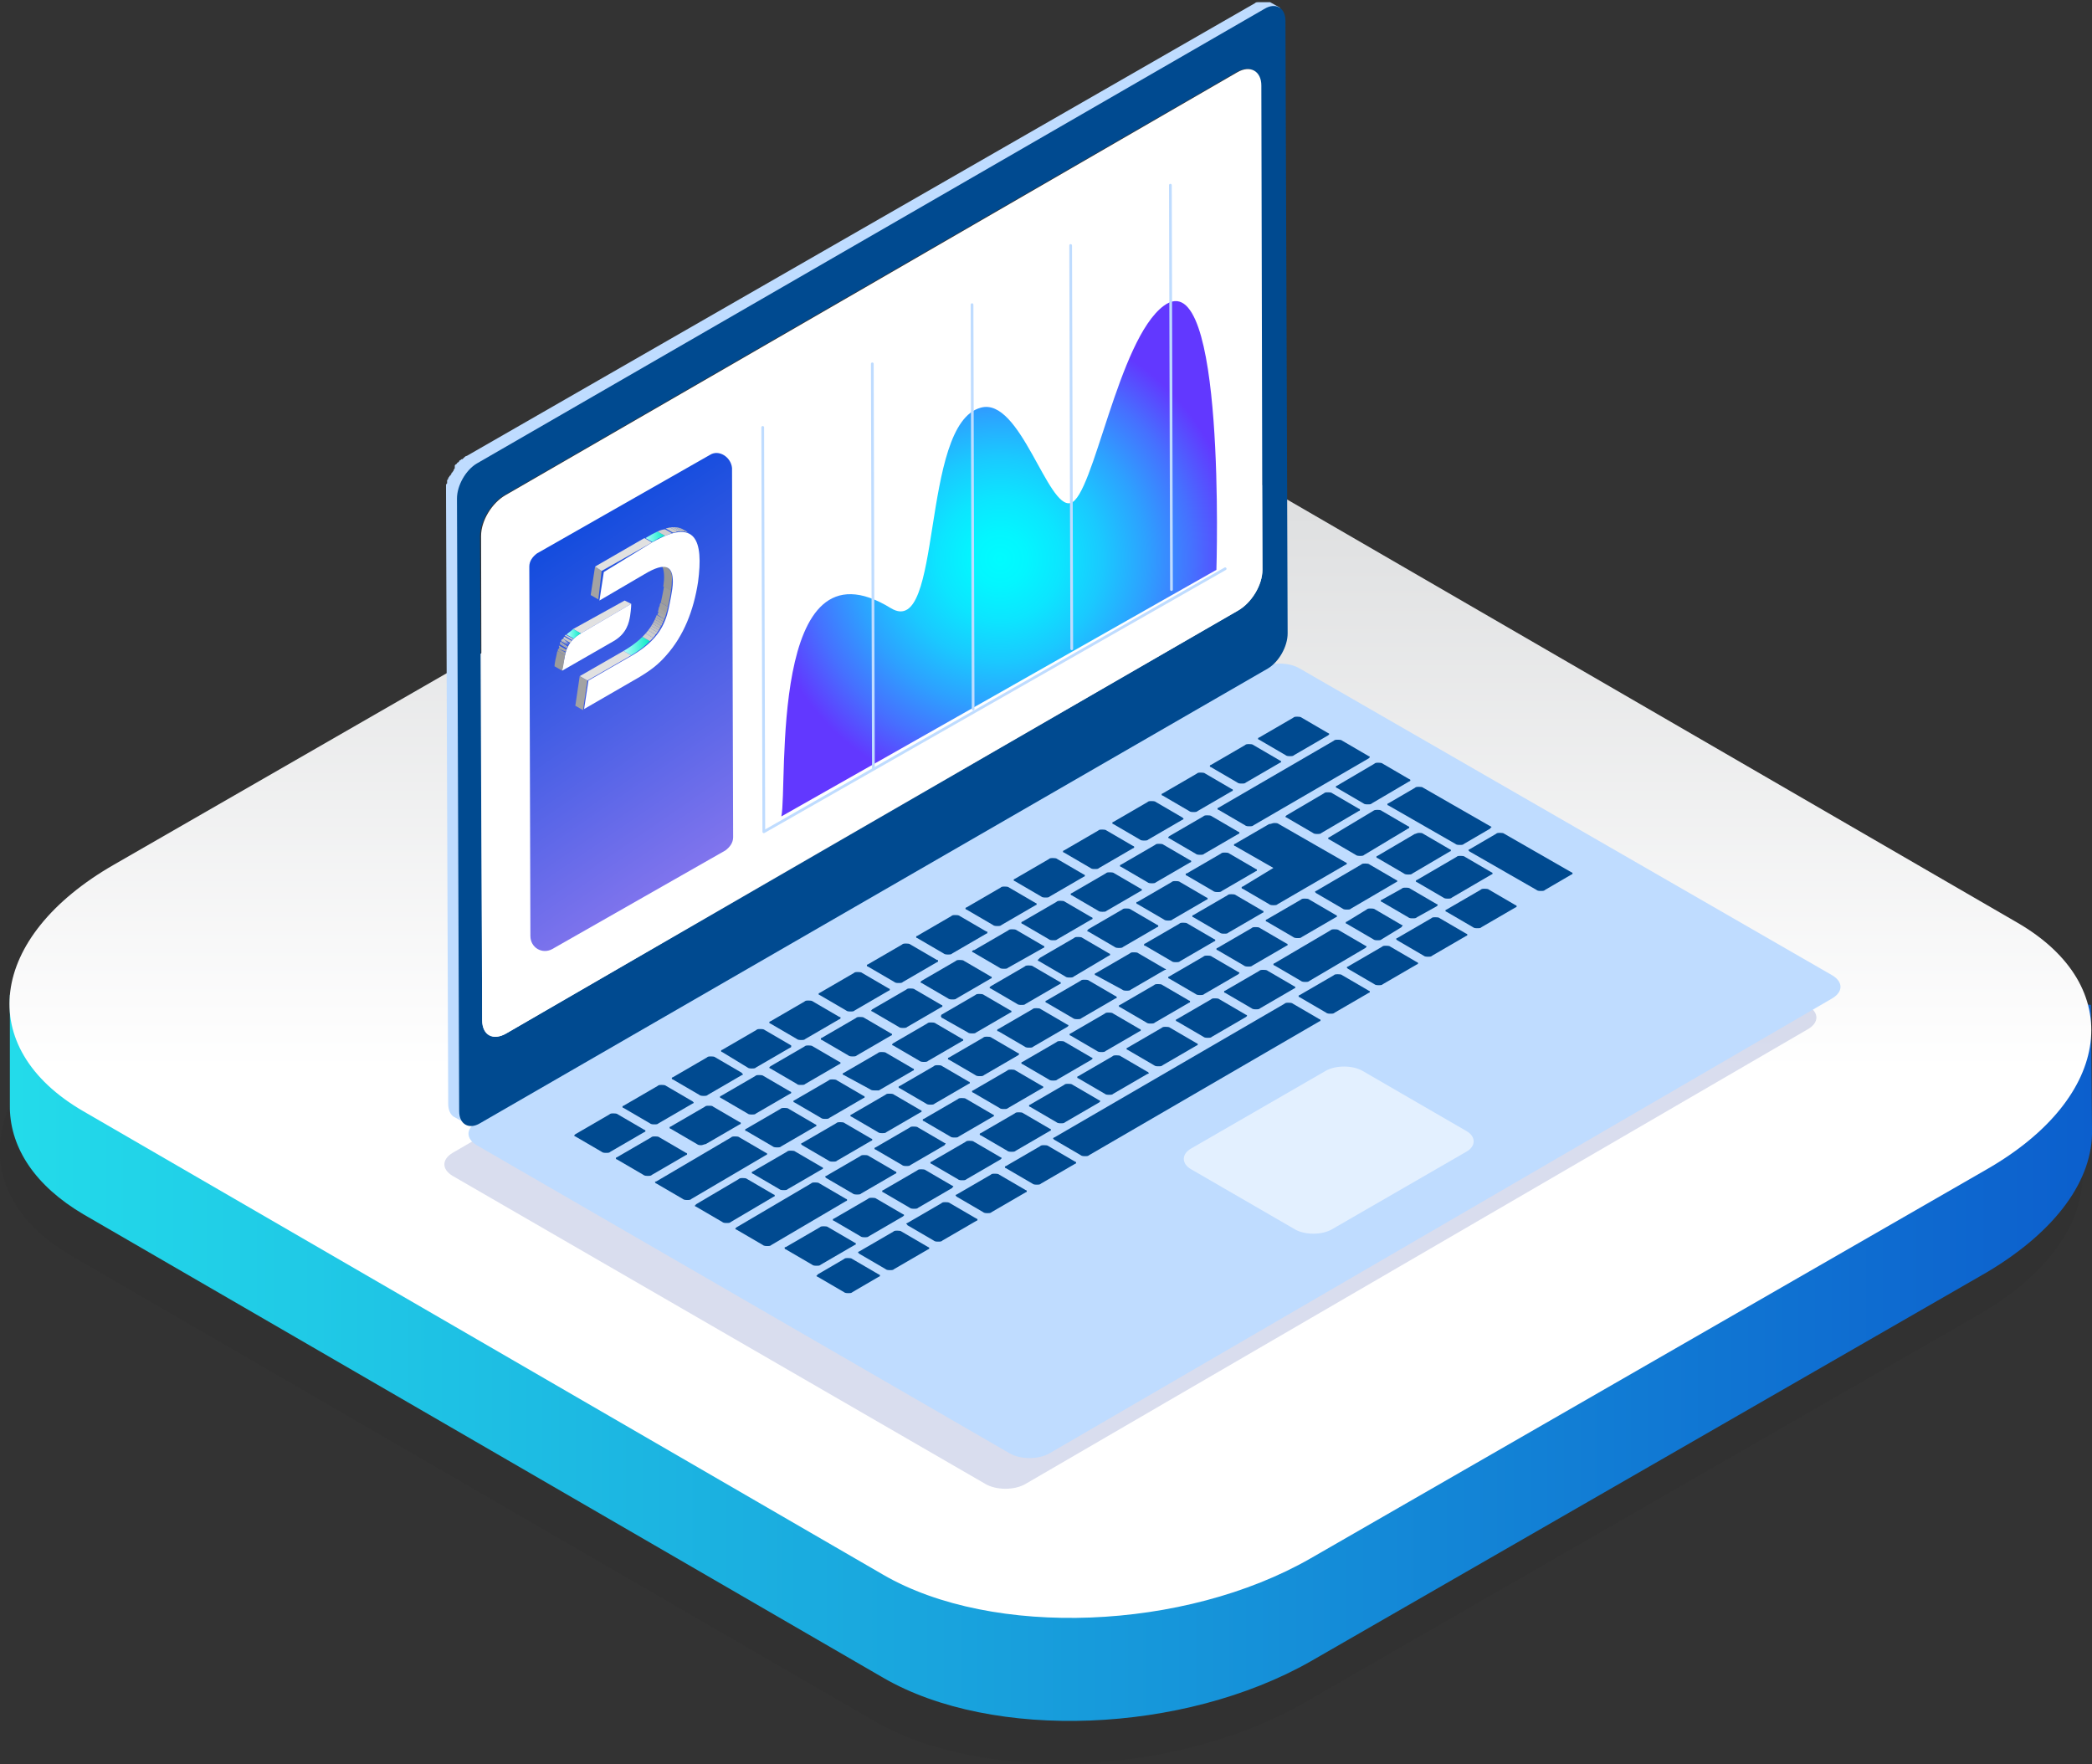 <?xml version="1.0" encoding="utf-8"?>
<!-- Generator: Adobe Illustrator 23.0.0, SVG Export Plug-In . SVG Version: 6.00 Build 0)  -->
<svg version="1.1" id="Layer_1" xmlns="http://www.w3.org/2000/svg" xmlns:xlink="http://www.w3.org/1999/xlink" x="0px" y="0px"
	 viewBox="0 0 190.9 161" style="enable-background:new 0 0 190.9 161;" xml:space="preserve">
<rect x="0" y="0" width="190.9" height="161" fill="#333333" stroke="none"/>
<style type="text/css">
	.st0{opacity:0.1;fill:#272724;}
	.st1{fill:url(#XMLID_2_);}
	.st2{fill:url(#XMLID_3_);}
	.st3{opacity:0.17;fill:#23359C;}
	.st4{fill:#BFDCFF;}
	.st5{fill:#004A90;}
	.st6{fill:#FFFFFF;}
	.st7{opacity:0.57;}
	.st8{fill:url(#SVGID_1_);}
	.st9{fill:none;stroke:#BFDCFF;stroke-width:0.25;stroke-linecap:round;stroke-linejoin:round;stroke-miterlimit:10;}
	.st10{fill:url(#SVGID_2_);}
	.st11{enable-background:new    ;}
	.st12{clip-path:url(#SVGID_4_);enable-background:new    ;}
	.st13{fill:url(#SVGID_5_);}
	.st14{fill:#D0D0D0;}
	.st15{fill:#CCCCCC;}
	.st16{fill:#C8C8C8;}
	.st17{fill:#C4C4C4;}
	.st18{fill:#BFBFBF;}
	.st19{fill:#BABABA;}
	.st20{fill:#B6B6B6;}
	.st21{fill:#B1B1B1;}
	.st22{fill:#ADADAD;}
	.st23{fill:#A8A8A8;}
	.st24{fill:#A4A4A4;}
	.st25{fill:#9F9F9F;}
	.st26{fill:#9B9B9B;}
	.st27{fill:#969696;}
	.st28{fill:#E1E1E1;}
	.st29{fill:#A3A3A3;}
	.st30{clip-path:url(#SVGID_7_);enable-background:new    ;}
	.st31{fill:url(#SVGID_8_);}
	.st32{clip-path:url(#SVGID_10_);enable-background:new    ;}
	.st33{fill:url(#SVGID_11_);}
</style>
<g>
	<g id="_x31_8_8_">
		<g id="_x36__8_">
			<g id="XMLID_25_">
				<path id="XMLID_28_" class="st0" d="M79.7,157l-73-42.3C-3.3,109-2,98.9,9.6,92.2l61.7-35.5c11.6-6.6,29-7.3,39-1.5l73,42.3
					c10,5.8,8.7,15.9-2.8,22.5l-61.7,35.5C107.1,162.1,89.7,162.8,79.7,157z"/>
				<linearGradient id="XMLID_2_" gradientUnits="userSpaceOnUse" x1="0.93" y1="102.152" x2="190.88" y2="102.152">
					<stop  offset="1.923080e-03" style="stop-color:#23DBEA"/>
					<stop  offset="1" style="stop-color:#0C5FCD"/>
				</linearGradient>
				<path id="XMLID_27_" class="st1" d="M190.9,103.1l-0.1-11.4L178.1,90l-66.9-38.8c-10-5.8-27.4-5.1-39,1.5L10.5,88.3
					c-0.5,0.3-1,0.6-1.5,0.9l-8.1,1.6v10.4l0,0c0.1,3.6,2.3,7,6.7,9.6l73,42.3c10,5.8,27.4,5.1,39-1.5l61.7-35.5
					C187.7,112.3,191,107.6,190.9,103.1L190.9,103.1z"/>
				<linearGradient id="XMLID_3_" gradientUnits="userSpaceOnUse" x1="95.907" y1="46.759" x2="95.907" y2="97.609">
					<stop  offset="0" style="stop-color:#DFE0E1"/>
					<stop  offset="1" style="stop-color:#FFFFFF"/>
				</linearGradient>
				<path id="XMLID_26_" class="st2" d="M80.6,143.7l-73-42.3c-10-5.8-8.7-15.9,2.8-22.5l61.7-35.5c11.6-6.6,29-7.3,39-1.5l73,42.3
					c10,5.8,8.7,15.9-2.8,22.5l-61.7,35.5C108.1,148.8,90.6,149.5,80.6,143.7z"/>
			</g>
		</g>
	</g>
	<g>
		<path class="st3" d="M89.9,135.4c1,0.6,2.7,0.6,3.7,0L165,93.9c1-0.6,1-1.5,0-2.1l-48.6-28.1c-1-0.6-2.7-0.6-3.7,0l-71.4,41.5
			c-1,0.6-1,1.5,0,2.1"/>
		<g>
			<g>
				<g>
					<path class="st4" d="M167.2,89c1,0.6,1,1.5,0,2.1l-71.4,41.5c-1,0.6-2.7,0.6-3.7,0l-48.6-28.1c-1-0.6-1-1.5,0-2.1L114.9,61
						c1-0.6,2.7-0.6,3.7,0L167.2,89z"/>
				</g>
			</g>
			<g>
				<path class="st4" d="M114.5,0.3c0.1-0.1,0.2-0.1,0.3-0.1c0,0,0.1,0,0.1,0c0,0,0,0,0.1,0c0,0,0,0,0.1,0c0.1,0,0.1,0,0.2,0
					c0,0,0,0,0.1,0c0,0,0,0,0,0c0,0,0,0,0,0c0,0,0.1,0,0.1,0c0,0,0.1,0,0.1,0c0,0,0,0,0,0c0,0,0,0,0,0c0,0,0,0,0.1,0
					c0,0,0.1,0,0.1,0c0,0,0.1,0,0.1,0c0,0,0,0,0,0l0.9,0.5L116.3,2L45.6,43.5c-0.1,0.1-0.2,0.2-0.3,0.2c0,0-0.1,0.1-0.1,0.1
					C45,43.9,45,44,44.9,44.1c0,0,0,0-0.1,0.1c-0.1,0.1-0.2,0.2-0.3,0.3c0,0,0,0,0,0c-0.1,0.1-0.2,0.3-0.3,0.4c0,0,0,0,0,0
					c-0.1,0.1-0.2,0.3-0.2,0.4c0,0,0,0,0,0c-0.1,0.1-0.1,0.3-0.2,0.4c0,0,0,0,0,0c0,0.1-0.1,0.3-0.1,0.4c0,0,0,0,0,0.1
					c0,0.1,0,0.3,0,0.4l-1.4,55.8l-0.9-0.5c-0.3-0.2-0.5-0.6-0.5-1.2L40.7,45c0-0.1,0-0.2,0-0.4c0,0,0,0,0-0.1c0,0,0,0,0-0.1
					c0,0,0-0.1,0-0.1c0-0.1,0-0.1,0.1-0.2c0,0,0,0,0-0.1c0,0,0,0,0,0c0,0,0-0.1,0-0.1c0-0.1,0-0.1,0.1-0.2c0-0.1,0-0.1,0.1-0.2
					c0,0,0,0,0,0s0,0,0,0c0,0,0-0.1,0.1-0.1c0-0.1,0.1-0.1,0.1-0.2c0,0,0-0.1,0.1-0.1c0,0,0,0,0,0c0,0,0,0,0,0
					c0-0.1,0.1-0.1,0.1-0.2c0-0.1,0.1-0.1,0.1-0.2c0,0,0,0,0-0.1c0,0,0,0,0,0c0,0,0,0,0-0.1c0-0.1,0.1-0.1,0.2-0.2
					c0,0,0-0.1,0.1-0.1c0,0,0,0,0.1-0.1c0,0,0-0.1,0.1-0.1c0.1-0.1,0.1-0.1,0.2-0.1c0,0,0.1-0.1,0.1-0.1c0.1-0.1,0.2-0.2,0.3-0.2
					L114.5,0.3z"/>
				<g>
					<path class="st5" d="M115.4,0.8c1-0.6,1.9-0.1,1.9,1.1l0.2,55.9c0,1.2-0.8,2.6-1.8,3.2l-71.9,41.5c-1,0.6-1.9,0.1-1.9-1.1
						l-0.2-55.9c0-1.2,0.8-2.6,1.8-3.2L115.4,0.8z M115.2,52L115,7.8c0-1.4-1-1.9-2.2-1.2L46,45.2c-1.2,0.7-2.2,2.4-2.2,3.7L44,93.1
						c0,1.4,1,1.9,2.2,1.2L113,55.7C114.2,55,115.2,53.4,115.2,52"/>
				</g>
				<g>
					<path class="st6" d="M115.2,52c0,1.4-1,3-2.2,3.7L72.4,79.1L46.2,94.3C45,95,44,94.4,44,93.1l-0.1-44.2c0-1.4,1-3,2.2-3.7
						l32.9-19l33.9-19.6c1.2-0.7,2.2-0.1,2.2,1.2L115.2,52z"/>
				</g>
			</g>
			<g>
				<path class="st5" d="M121.2,67.1l-3.1,1.8c-0.1,0.1-0.2,0.1-0.4,0.1c-0.1,0-0.3,0-0.4-0.1l-2.4-1.4c-0.1,0-0.1-0.1-0.1-0.1
					c0,0,0-0.1,0.1-0.1l3.1-1.8c0.1-0.1,0.2-0.1,0.4-0.1c0.1,0,0.3,0,0.4,0.1l2.4,1.4c0.1,0,0.1,0.1,0.1,0.1
					C121.3,67,121.3,67,121.2,67.1z"/>
				<path class="st5" d="M116.9,69.5c0,0,0,0.1-0.1,0.1l-3.1,1.8c-0.1,0.1-0.2,0.1-0.4,0.1c-0.1,0-0.3,0-0.4-0.1l-2.4-1.4
					c-0.1,0-0.1-0.1-0.1-0.1c0,0,0-0.1,0.1-0.1l3.1-1.8c0.1-0.1,0.2-0.1,0.4-0.1c0.1,0,0.3,0,0.4,0.1l2.4,1.4
					C116.9,69.4,116.9,69.5,116.9,69.5z"/>
				<path class="st5" d="M112.5,72.1c0,0,0,0.1-0.1,0.1l-3.1,1.8c-0.1,0.1-0.2,0.1-0.4,0.1c-0.1,0-0.3,0-0.4-0.1l-2.4-1.4
					c-0.1,0-0.1-0.1-0.1-0.1c0,0,0-0.1,0.1-0.1l3.1-1.8c0.1-0.1,0.2-0.1,0.4-0.1c0.1,0,0.3,0,0.4,0.1l2.4,1.4
					C112.4,72,112.5,72,112.5,72.1z"/>
				<path class="st5" d="M108,74.7c0,0,0,0.1-0.1,0.1l-3.1,1.8c-0.1,0.1-0.2,0.1-0.4,0.1c-0.1,0-0.3,0-0.4-0.1l-2.4-1.4
					c-0.1,0-0.1-0.1-0.1-0.1c0,0,0-0.1,0.1-0.1l3.1-1.8c0.1-0.1,0.2-0.1,0.4-0.1c0.1,0,0.3,0,0.4,0.1l2.4,1.4
					C107.9,74.6,108,74.7,108,74.7z"/>
				<path class="st5" d="M103.5,77.3c0,0,0,0.1-0.1,0.1l-3.1,1.8c-0.1,0.1-0.2,0.1-0.4,0.1c-0.1,0-0.3,0-0.4-0.1l-2.4-1.4
					c-0.1,0-0.1-0.1-0.1-0.1s0-0.1,0.1-0.1l3.1-1.8c0.1-0.1,0.2-0.1,0.4-0.1c0.1,0,0.3,0,0.4,0.1l2.4,1.4
					C103.5,77.2,103.5,77.3,103.5,77.3z"/>
				<path class="st5" d="M99,79.9c0,0,0,0.1-0.1,0.1l-3.1,1.8c-0.1,0.1-0.2,0.1-0.4,0.1c-0.1,0-0.3,0-0.4-0.1l-2.4-1.4
					c-0.1,0-0.1-0.1-0.1-0.1c0,0,0-0.1,0.1-0.1l3.1-1.8c0.1-0.1,0.2-0.1,0.4-0.1c0.1,0,0.3,0,0.4,0.1l2.4,1.4
					C99,79.8,99,79.9,99,79.9z"/>
				<path class="st5" d="M94.6,82.5c0,0,0,0.1-0.1,0.1l-3.1,1.8c-0.1,0.1-0.2,0.1-0.4,0.1c-0.1,0-0.3,0-0.4-0.1L88.2,83
					c-0.1,0-0.1-0.1-0.1-0.1c0,0,0-0.1,0.1-0.1l3.1-1.8c0.1-0.1,0.2-0.1,0.4-0.1c0.1,0,0.3,0,0.4,0.1l2.4,1.4
					C94.5,82.4,94.6,82.4,94.6,82.5z"/>
				<path class="st5" d="M90.1,85.1c0,0,0,0.1-0.1,0.1L86.9,87c-0.1,0.1-0.2,0.1-0.4,0.1c-0.1,0-0.3,0-0.4-0.1l-2.4-1.4
					c-0.1,0-0.1-0.1-0.1-0.1s0-0.1,0.1-0.1l3.1-1.8c0.1-0.1,0.2-0.1,0.4-0.1c0.1,0,0.3,0,0.4,0.1L90,85C90.1,85,90.1,85,90.1,85.1z"
					/>
				<path class="st5" d="M85.6,87.7c0,0,0,0.1-0.1,0.1l-3.1,1.8c-0.1,0.1-0.2,0.1-0.4,0.1c-0.1,0-0.3,0-0.4-0.1l-2.4-1.4
					c-0.1,0-0.1-0.1-0.1-0.1c0,0,0-0.1,0.1-0.1l3.1-1.8c0.1-0.1,0.2-0.1,0.4-0.1c0.1,0,0.3,0,0.4,0.1l2.4,1.4
					C85.6,87.6,85.6,87.6,85.6,87.7z"/>
				<path class="st5" d="M81.2,90.3c0,0,0,0.1-0.1,0.1l-3.1,1.8c-0.1,0.1-0.2,0.1-0.4,0.1c-0.1,0-0.3,0-0.4-0.1l-2.4-1.4
					c-0.1,0-0.1-0.1-0.1-0.1c0,0,0-0.1,0.1-0.1l3.1-1.8c0.1-0.1,0.2-0.1,0.4-0.1c0.1,0,0.3,0,0.4,0.1l2.4,1.4
					C81.1,90.2,81.2,90.2,81.2,90.3z"/>
				<path class="st5" d="M124.9,69.2l-10.5,6.1c-0.1,0.1-0.2,0.1-0.4,0.1c-0.1,0-0.3,0-0.4-0.1l-2.4-1.4c-0.1,0-0.1-0.1-0.1-0.1
					c0,0,0-0.1,0.1-0.1l10.5-6.1c0.1-0.1,0.2-0.1,0.4-0.1c0.1,0,0.3,0,0.4,0.1l2.4,1.4c0.1,0,0.1,0.1,0.1,0.1
					C125,69.1,125,69.1,124.9,69.2z"/>
				<path class="st5" d="M106.7,76.3l3.1-1.8c0.1-0.1,0.2-0.1,0.4-0.1c0.1,0,0.3,0,0.4,0.1l2.4,1.4c0.1,0,0.1,0.1,0.1,0.1
					c0,0,0,0.1-0.1,0.1l-3.1,1.8c-0.1,0.1-0.2,0.1-0.4,0.1c-0.1,0-0.3,0-0.4-0.1l-2.4-1.4c-0.1,0-0.1-0.1-0.1-0.1
					C106.6,76.4,106.7,76.3,106.7,76.3z"/>
				<path class="st5" d="M102.3,78.9l3.1-1.8c0.1-0.1,0.2-0.1,0.4-0.1c0.1,0,0.3,0,0.4,0.1l2.4,1.4c0.1,0,0.1,0.1,0.1,0.1
					c0,0,0,0.1-0.1,0.1l-3.1,1.8c-0.1,0.1-0.2,0.1-0.4,0.1h0c-0.1,0-0.3,0-0.4-0.1l-2.4-1.4c-0.1,0-0.1-0.1-0.1-0.1
					C102.2,79,102.2,78.9,102.3,78.9z"/>
				<path class="st5" d="M97.8,81.5l3.1-1.8c0.1-0.1,0.2-0.1,0.4-0.1c0.1,0,0.3,0,0.4,0.1l2.4,1.4c0.1,0,0.1,0.1,0.1,0.1
					c0,0,0,0.1-0.1,0.1l-3.1,1.8c-0.1,0.1-0.2,0.1-0.4,0.1c-0.1,0-0.3,0-0.4-0.1l-2.4-1.4c-0.1,0-0.1-0.1-0.1-0.1
					C97.7,81.6,97.7,81.5,97.8,81.5z"/>
				<path class="st5" d="M93.3,84.1l3.1-1.8c0.1-0.1,0.2-0.1,0.4-0.1c0.1,0,0.3,0,0.4,0.1l2.4,1.4c0.1,0,0.1,0.1,0.1,0.1
					c0,0,0,0.1-0.1,0.1l-3.1,1.8c-0.1,0.1-0.2,0.1-0.4,0.1c-0.1,0-0.3,0-0.4-0.1l-2.4-1.4c-0.1,0-0.1-0.1-0.1-0.1
					C93.2,84.1,93.3,84.1,93.3,84.1z"/>
				<path class="st5" d="M88.9,86.7l3.1-1.8c0.1-0.1,0.2-0.1,0.4-0.1c0.1,0,0.3,0,0.4,0.1l2.4,1.4c0.1,0,0.1,0.1,0.1,0.1
					c0,0,0,0.1-0.1,0.1L92,88.3c-0.1,0.1-0.2,0.1-0.4,0.1c-0.1,0-0.3,0-0.4-0.1l-2.4-1.4c-0.1,0-0.1-0.1-0.1-0.1
					C88.8,86.7,88.8,86.7,88.9,86.7z"/>
				<path class="st5" d="M84.1,89.5l3.1-1.8c0.1-0.1,0.2-0.1,0.4-0.1c0.1,0,0.3,0,0.4,0.1l2.4,1.4c0.1,0,0.1,0.1,0.1,0.1
					c0,0,0,0.1-0.1,0.1l-3.1,1.8c-0.1,0.1-0.2,0.1-0.4,0.1c-0.1,0-0.3,0-0.4-0.1l-2.4-1.4c-0.1,0-0.1-0.1-0.1-0.1S84,89.6,84.1,89.5
					z"/>
				<path class="st5" d="M79.6,92.1l3.1-1.8c0.1-0.1,0.2-0.1,0.4-0.1c0.1,0,0.3,0,0.4,0.1l2.4,1.4c0.1,0,0.1,0.1,0.1,0.1
					s0,0.1-0.1,0.1l-3.1,1.8c-0.1,0.1-0.2,0.1-0.4,0.1c-0.1,0-0.3,0-0.4-0.1l-2.4-1.4c-0.1,0-0.1-0.1-0.1-0.1
					C79.5,92.2,79.6,92.1,79.6,92.1z"/>
				<path class="st5" d="M75,94.7l3.1-1.8c0.1-0.1,0.2-0.1,0.4-0.1c0.1,0,0.3,0,0.4,0.1l2.4,1.4c0.1,0,0.1,0.1,0.1,0.1
					c0,0,0,0.1-0.1,0.1l-3.1,1.8c-0.1,0.1-0.2,0.1-0.4,0.1c-0.1,0-0.3,0-0.4-0.1L75,94.9c-0.1,0-0.1-0.1-0.1-0.1
					C74.9,94.8,74.9,94.7,75,94.7z"/>
				<path class="st5" d="M128.6,71.3l-3.4,2c-0.1,0.1-0.2,0.1-0.4,0.1c-0.1,0-0.3,0-0.4-0.1l-2.4-1.4c-0.1,0-0.1-0.1-0.1-0.1
					c0,0,0-0.1,0.1-0.1l3.4-2c0.1-0.1,0.2-0.1,0.4-0.1c0.1,0,0.3,0,0.4,0.1l2.4,1.4c0.1,0,0.1,0.1,0.1,0.1
					C128.7,71.2,128.7,71.3,128.6,71.3z"/>
				<path class="st5" d="M117.4,74.4l3.4-2c0.1-0.1,0.2-0.1,0.4-0.1c0.1,0,0.3,0,0.4,0.1l2.4,1.4c0.1,0,0.1,0.1,0.1,0.1
					c0,0,0,0.1-0.1,0.1l-3.4,2c-0.1,0.1-0.2,0.1-0.4,0.1c-0.1,0-0.3,0-0.4-0.1l-2.4-1.4c-0.1,0-0.1-0.1-0.1-0.1
					C117.3,74.5,117.4,74.4,117.4,74.4z"/>
				<path class="st5" d="M136,75.6l-2.4,1.4c-0.1,0.1-0.2,0.1-0.4,0.1c-0.1,0-0.3,0-0.4-0.1l-6.1-3.5c-0.1,0-0.1-0.1-0.1-0.1
					c0,0,0-0.1,0.1-0.1l2.4-1.4c0.1-0.1,0.2-0.1,0.4-0.1c0.1,0,0.3,0,0.4,0.1l6.1,3.5c0.1,0,0.1,0.1,0.1,0.1
					C136.1,75.5,136,75.5,136,75.6z"/>
				<path class="st5" d="M125.7,73.9c0.1,0,0.3,0,0.4,0.1l2.4,1.4c0.1,0,0.1,0.1,0.1,0.1c0,0,0,0.1-0.1,0.1l-4,2.4
					c-0.1,0.1-0.2,0.1-0.4,0.1c-0.1,0-0.3,0-0.4-0.1l-2.4-1.4c-0.1,0-0.1-0.1-0.1-0.1c0,0,0-0.1,0.1-0.1l4-2.4
					C125.4,73.9,125.6,73.9,125.7,73.9z"/>
				<path class="st5" d="M108.3,79.7l3.1-1.8c0.1-0.1,0.2-0.1,0.4-0.1c0.1,0,0.3,0,0.4,0.1l2.4,1.4c0.1,0,0.1,0.1,0.1,0.1
					c0,0,0,0.1-0.1,0.1l-3.1,1.8c-0.1,0.1-0.2,0.1-0.4,0.1c-0.1,0-0.3,0-0.4-0.1l-2.4-1.4c-0.1,0-0.1-0.1-0.1-0.1
					C108.2,79.7,108.2,79.7,108.3,79.7z"/>
				<path class="st5" d="M116.3,75.1c0.1,0,0.3,0,0.4,0.1l6.1,3.5c0.1,0,0.1,0.1,0.1,0.1c0,0,0,0.1-0.1,0.1l-6.2,3.6
					c-0.1,0.1-0.2,0.1-0.4,0.1c-0.1,0-0.3,0-0.4-0.1l-2.4-1.4c-0.1,0-0.1-0.1-0.1-0.1c0,0,0-0.1,0.1-0.1l2.8-1.7l-3.5-2
					c-0.1,0-0.1-0.1-0.1-0.1c0,0,0-0.1,0.1-0.1l3.1-1.8C116,75.2,116.1,75.1,116.3,75.1z"/>
				<path class="st5" d="M103.8,82.3l3.1-1.8c0.1-0.1,0.2-0.1,0.4-0.1c0.1,0,0.3,0,0.4,0.1l2.4,1.4c0.1,0,0.1,0.1,0.1,0.1
					c0,0,0,0.1-0.1,0.1l-3.1,1.8c-0.1,0.1-0.2,0.1-0.4,0.1c-0.1,0-0.3,0-0.4-0.1l-2.4-1.4c-0.1,0-0.1-0.1-0.1-0.1
					C103.7,82.3,103.7,82.3,103.8,82.3z"/>
				<path class="st5" d="M99.3,84.8l3.1-1.8c0.1-0.1,0.2-0.1,0.4-0.1c0.1,0,0.3,0,0.4,0.1l2.4,1.4c0.1,0,0.1,0.1,0.1,0.1
					c0,0,0,0.1-0.1,0.1l-3.1,1.8c-0.1,0.1-0.2,0.1-0.4,0.1h0c-0.1,0-0.3,0-0.4-0.1l-2.4-1.4c-0.1,0-0.1-0.1-0.1-0.1
					C99.2,84.9,99.3,84.9,99.3,84.8z"/>
				<path class="st5" d="M94.9,87.4l3.1-1.8c0.1-0.1,0.2-0.1,0.4-0.1c0.1,0,0.3,0,0.4,0.1l2.4,1.4c0.1,0,0.1,0.1,0.1,0.1
					s0,0.1-0.1,0.1L98,89.1c-0.1,0.1-0.2,0.1-0.4,0.1c-0.1,0-0.3,0-0.4-0.1l-2.4-1.4c-0.1,0-0.1-0.1-0.1-0.1
					C94.8,87.5,94.8,87.5,94.9,87.4z"/>
				<path class="st5" d="M90.4,90l3.1-1.8c0.1-0.1,0.2-0.1,0.4-0.1c0.1,0,0.3,0,0.4,0.1l2.4,1.4c0.1,0,0.1,0.1,0.1,0.1
					c0,0,0,0.1-0.1,0.1l-3.1,1.8c-0.1,0.1-0.2,0.1-0.4,0.1c-0.1,0-0.3,0-0.4-0.1l-2.4-1.4c-0.1,0-0.1-0.1-0.1-0.1
					C90.3,90.1,90.3,90.1,90.4,90z"/>
				<path class="st5" d="M85.9,92.6l3.1-1.8c0.1-0.1,0.2-0.1,0.4-0.1c0.1,0,0.3,0,0.4,0.1l2.4,1.4c0.1,0,0.1,0.1,0.1,0.1
					c0,0,0,0.1-0.1,0.1l-3.1,1.8c-0.1,0.1-0.2,0.1-0.4,0.1c-0.1,0-0.3,0-0.4-0.1L86,92.9c-0.1,0-0.1-0.1-0.1-0.1
					C85.8,92.7,85.9,92.7,85.9,92.6z"/>
				<path class="st5" d="M81.5,95.2l3.1-1.8c0.1-0.1,0.2-0.1,0.4-0.1c0.1,0,0.3,0,0.4,0.1l2.4,1.4c0.1,0,0.1,0.1,0.1,0.1
					c0,0,0,0.1-0.1,0.1l-3.1,1.8c-0.1,0.1-0.2,0.1-0.4,0.1c-0.1,0-0.3,0-0.4-0.1l-2.4-1.4c-0.1,0-0.1-0.1-0.1-0.1
					C81.4,95.3,81.4,95.3,81.5,95.2z"/>
				<path class="st5" d="M115.3,83.2c0,0,0,0.1-0.1,0.1l-3.1,1.8c-0.1,0.1-0.2,0.1-0.4,0.1c-0.1,0-0.3,0-0.4-0.1l-2.4-1.4
					c-0.1,0-0.1-0.1-0.1-0.1c0,0,0-0.1,0.1-0.1l3.1-1.8c0.1-0.1,0.2-0.1,0.4-0.1c0.1,0,0.3,0,0.4,0.1l2.4,1.4
					C115.3,83.1,115.3,83.2,115.3,83.2z"/>
				<path class="st5" d="M104.4,86.2c0,0,0-0.1,0.1-0.1l3.1-1.8c0.1-0.1,0.2-0.1,0.4-0.1c0.1,0,0.3,0,0.4,0.1l2.4,1.4
					c0.1,0,0.1,0.1,0.1,0.1c0,0,0,0.1-0.1,0.1l-3.1,1.8c-0.1,0.1-0.2,0.1-0.4,0.1c-0.1,0-0.3,0-0.4-0.1l-2.4-1.4
					C104.4,86.3,104.4,86.3,104.4,86.2z"/>
				<path class="st5" d="M106.3,88.5l-3.1,1.8c-0.1,0.1-0.2,0.1-0.4,0.1c-0.1,0-0.3,0-0.4-0.1L100,89c-0.1,0-0.1-0.1-0.1-0.1
					c0,0,0-0.1,0.1-0.1l3.1-1.8c0.1-0.1,0.2-0.1,0.4-0.1c0.1,0,0.3,0,0.4,0.1l2.4,1.4c0.1,0,0.1,0.1,0.1,0.1
					C106.4,88.5,106.3,88.5,106.3,88.5z"/>
				<path class="st5" d="M101.8,91.1l-3.1,1.8C98.6,93,98.5,93,98.3,93c-0.1,0-0.3,0-0.4-0.1l-2.4-1.4c-0.1,0-0.1-0.1-0.1-0.1
					c0,0,0-0.1,0.1-0.1l3.1-1.8c0.1-0.1,0.2-0.1,0.4-0.1c0.1,0,0.3,0,0.4,0.1l2.4,1.4c0.1,0,0.1,0.1,0.1,0.1
					C101.9,91.1,101.9,91.1,101.8,91.1z"/>
				<path class="st5" d="M97.4,93.7l-3.1,1.8c-0.1,0.1-0.2,0.1-0.4,0.1c-0.1,0-0.3,0-0.4-0.1l-2.4-1.4C91,94.1,91,94.1,91,94
					c0,0,0-0.1,0.1-0.1l3.1-1.8c0.1-0.1,0.2-0.1,0.4-0.1c0.1,0,0.3,0,0.4,0.1l2.4,1.4c0.1,0,0.1,0.1,0.1,0.1
					C97.5,93.6,97.4,93.7,97.4,93.7z"/>
				<path class="st5" d="M92.9,96.3l-3.1,1.8c-0.1,0.1-0.2,0.1-0.4,0.1c-0.1,0-0.3,0-0.4-0.1l-2.4-1.4c-0.1,0-0.1-0.1-0.1-0.1
					c0,0,0-0.1,0.1-0.1l3.1-1.8c0.1-0.1,0.2-0.1,0.4-0.1c0.1,0,0.3,0,0.4,0.1l2.4,1.4c0.1,0,0.1,0.1,0.1,0.1
					C93,96.2,92.9,96.3,92.9,96.3z"/>
				<path class="st5" d="M88.4,98.9l-3.1,1.8c-0.1,0.1-0.2,0.1-0.4,0.1h0c-0.1,0-0.3,0-0.4-0.1l-2.4-1.4c-0.1,0-0.1-0.1-0.1-0.1
					c0,0,0-0.1,0.1-0.1l3.1-1.8c0.1-0.1,0.2-0.1,0.4-0.1c0.1,0,0.3,0,0.4,0.1l2.4,1.4c0.1,0,0.1,0.1,0.1,0.1
					C88.5,98.8,88.5,98.9,88.4,98.9z"/>
				<path class="st5" d="M129.5,76c0.1,0,0.3,0,0.4,0.1l2.4,1.4c0.1,0,0.1,0.1,0.1,0.1c0,0,0,0.1-0.1,0.1l-3.4,2
					c-0.1,0.1-0.2,0.1-0.4,0.1c-0.1,0-0.3,0-0.4-0.1l-2.4-1.4c-0.1,0-0.1-0.1-0.1-0.1c0,0,0-0.1,0.1-0.1l3.4-2
					C129.2,76.1,129.3,76,129.5,76z"/>
				<path class="st5" d="M120,81.4c0,0,0-0.1,0.1-0.1l4.1-2.4c0.1-0.1,0.2-0.1,0.4-0.1c0.1,0,0.3,0,0.4,0.1l2.4,1.4
					c0.1,0,0.1,0.1,0.1,0.1s0,0.1-0.1,0.1l-4.1,2.4c-0.1,0.1-0.2,0.1-0.4,0.1c-0.1,0-0.3,0-0.4-0.1l-2.4-1.4
					C120.1,81.5,120,81.4,120,81.4z"/>
				<path class="st5" d="M117.4,86.3l-3.1,1.8c-0.1,0.1-0.2,0.1-0.4,0.1c-0.1,0-0.3,0-0.4-0.1l-2.4-1.4c-0.1,0-0.1-0.1-0.1-0.1
					c0,0,0-0.1,0.1-0.1l3.1-1.8c0.1-0.1,0.2-0.1,0.4-0.1c0.1,0,0.3,0,0.4,0.1l2.4,1.4c0.1,0,0.1,0.1,0.1,0.1S117.5,86.3,117.4,86.3z
					"/>
				<path class="st5" d="M113,88.9l-3.1,1.8c-0.1,0.1-0.2,0.1-0.4,0.1c-0.1,0-0.3,0-0.4-0.1l-2.4-1.4c-0.1,0-0.1-0.1-0.1-0.1
					c0,0,0-0.1,0.1-0.1l3.1-1.8c0.1-0.1,0.2-0.1,0.4-0.1c0.1,0,0.3,0,0.4,0.1l2.4,1.4c0.1,0,0.1,0.1,0.1,0.1
					C113.1,88.8,113,88.9,113,88.9z"/>
				<path class="st5" d="M108.5,91.5l-3.1,1.8c-0.1,0.1-0.2,0.1-0.4,0.1c-0.1,0-0.3,0-0.4-0.1l-2.4-1.4c-0.1,0-0.1-0.1-0.1-0.1
					c0,0,0-0.1,0.1-0.1l3.1-1.8c0.1-0.1,0.2-0.1,0.4-0.1c0.1,0,0.3,0,0.4,0.1l2.4,1.4c0.1,0,0.1,0.1,0.1,0.1S108.6,91.5,108.5,91.5z
					"/>
				<path class="st5" d="M104,94.1l-3.1,1.8c-0.1,0.1-0.2,0.1-0.4,0.1c-0.1,0-0.3,0-0.4-0.1l-2.4-1.4c-0.1,0-0.1-0.1-0.1-0.1
					c0,0,0-0.1,0.1-0.1l3.1-1.8c0.1-0.1,0.2-0.1,0.4-0.1c0.1,0,0.3,0,0.4,0.1l2.4,1.4c0.1,0,0.1,0.1,0.1,0.1S104.1,94.1,104,94.1z"
					/>
				<path class="st5" d="M99.6,96.7l-3.1,1.8c-0.1,0.1-0.2,0.1-0.4,0.1c-0.1,0-0.3,0-0.4-0.1l-2.4-1.4c-0.1,0-0.1-0.1-0.1-0.1
					c0,0,0-0.1,0.1-0.1l3.1-1.8c0.1-0.1,0.2-0.1,0.4-0.1c0.1,0,0.3,0,0.4,0.1l2.4,1.4c0.1,0,0.1,0.1,0.1,0.1
					C99.7,96.6,99.6,96.7,99.6,96.7z"/>
				<path class="st5" d="M95.1,99.3l-3.1,1.8c-0.1,0.1-0.2,0.1-0.4,0.1c-0.1,0-0.3,0-0.4-0.1l-2.4-1.4c-0.1,0-0.1-0.1-0.1-0.1
					c0,0,0-0.1,0.1-0.1l3.1-1.8c0.1-0.1,0.2-0.1,0.4-0.1c0.1,0,0.3,0,0.4,0.1l2.4,1.4c0.1,0,0.1,0.1,0.1,0.1
					C95.2,99.2,95.2,99.3,95.1,99.3z"/>
				<path class="st5" d="M90.6,101.9l-3.1,1.8c-0.1,0.1-0.2,0.1-0.4,0.1c-0.1,0-0.3,0-0.4-0.1l-2.4-1.4c-0.1,0-0.1-0.1-0.1-0.1
					c0,0,0-0.1,0.1-0.1l3.1-1.8c0.1-0.1,0.2-0.1,0.4-0.1c0.1,0,0.3,0,0.4,0.1l2.4,1.4c0.1,0,0.1,0.1,0.1,0.1
					C90.7,101.8,90.7,101.9,90.6,101.9z"/>
				<path class="st5" d="M134,77.6c0,0,0-0.1,0.1-0.1l2.4-1.4c0.1-0.1,0.2-0.1,0.4-0.1c0.1,0,0.3,0,0.4,0.1l6.1,3.5
					c0.1,0,0.1,0.1,0.1,0.1c0,0,0,0.1-0.1,0.1l-2.4,1.4c-0.1,0.1-0.2,0.1-0.4,0.1c-0.1,0-0.3,0-0.4-0.1l-6.1-3.5
					C134.1,77.7,134,77.6,134,77.6z"/>
				<path class="st5" d="M133.3,78.1c0.1,0,0.3,0,0.4,0.1l2.4,1.4c0.1,0,0.1,0.1,0.1,0.1c0,0,0,0.1-0.1,0.1l-3.6,2.1
					c-0.1,0.1-0.2,0.1-0.4,0.1c-0.1,0-0.3,0-0.4-0.1l-2.4-1.4c-0.1,0-0.1-0.1-0.1-0.1c0,0,0-0.1,0.1-0.1l3.6-2.1
					C133,78.1,133.1,78.1,133.3,78.1z"/>
				<path class="st5" d="M131.1,82.7l-1.8,1c-0.1,0.1-0.2,0.1-0.4,0.1h0c-0.1,0-0.3,0-0.4-0.1l-2.4-1.4c-0.1,0-0.1-0.1-0.1-0.1
					c0,0,0-0.1,0.1-0.1l1.8-1c0.1-0.1,0.2-0.1,0.4-0.1c0.1,0,0.3,0,0.4,0.1l2.4,1.4c0.1,0,0.1,0.1,0.1,0.1S131.2,82.6,131.1,82.7z"
					/>
				<path class="st5" d="M127.9,84.6l-1.8,1.1c-0.1,0.1-0.2,0.1-0.4,0.1c-0.1,0-0.3,0-0.4-0.1l-2.4-1.4c-0.1,0-0.1-0.1-0.1-0.1
					c0,0,0-0.1,0.1-0.1l1.8-1.1c0.1-0.1,0.2-0.1,0.4-0.1c0.1,0,0.3,0,0.4,0.1l2.4,1.4c0.1,0,0.1,0.1,0.1,0.1
					C128,84.5,127.9,84.5,127.9,84.6z"/>
				<path class="st5" d="M124.6,86.5l-5.1,3c-0.1,0.1-0.2,0.1-0.4,0.1c-0.1,0-0.3,0-0.4-0.1l-2.4-1.4c-0.1,0-0.1-0.1-0.1-0.1
					c0,0,0-0.1,0.1-0.1l5.1-3c0.1-0.1,0.2-0.1,0.4-0.1c0.1,0,0.3,0,0.4,0.1l2.4,1.4c0.1,0,0.1,0.1,0.1,0.1
					C124.7,86.4,124.7,86.4,124.6,86.5z"/>
				<path class="st5" d="M118.1,90.2L115,92c-0.1,0.1-0.2,0.1-0.4,0.1c-0.1,0-0.3,0-0.4-0.1l-2.4-1.4c-0.1,0-0.1-0.1-0.1-0.1
					c0,0,0-0.1,0.1-0.1l3.1-1.8c0.1-0.1,0.2-0.1,0.4-0.1c0.1,0,0.3,0,0.4,0.1l2.4,1.4c0.1,0,0.1,0.1,0.1,0.1
					C118.2,90.1,118.2,90.2,118.1,90.2z"/>
				<path class="st5" d="M113.7,92.8l-3.1,1.8c-0.1,0.1-0.2,0.1-0.4,0.1c-0.1,0-0.3,0-0.4-0.1l-2.4-1.4c-0.1,0-0.1-0.1-0.1-0.1
					c0,0,0-0.1,0.1-0.1l3.1-1.8c0.1-0.1,0.2-0.1,0.4-0.1c0.1,0,0.3,0,0.4,0.1l2.4,1.4c0.1,0,0.1,0.1,0.1,0.1
					C113.8,92.7,113.7,92.8,113.7,92.8z"/>
				<path class="st5" d="M109.2,95.4l-3.1,1.8c-0.1,0.1-0.2,0.1-0.4,0.1c-0.1,0-0.3,0-0.4-0.1l-2.4-1.4c-0.1,0-0.1-0.1-0.1-0.1
					c0,0,0-0.1,0.1-0.1l3.1-1.8c0.1-0.1,0.2-0.1,0.4-0.1c0.1,0,0.3,0,0.4,0.1l2.4,1.4c0.1,0,0.1,0.1,0.1,0.1
					C109.3,95.3,109.3,95.4,109.2,95.4z"/>
				<path class="st5" d="M104.7,98l-3.1,1.8c-0.1,0.1-0.2,0.1-0.4,0.1c-0.1,0-0.3,0-0.4-0.1l-2.4-1.4c-0.1,0-0.1-0.1-0.1-0.1
					c0,0,0-0.1,0.1-0.1l3.1-1.8c0.1-0.1,0.2-0.1,0.4-0.1c0.1,0,0.3,0,0.4,0.1l2.4,1.4c0.1,0,0.1,0.1,0.1,0.1
					C104.9,97.9,104.8,98,104.7,98z"/>
				<path class="st5" d="M100.3,100.6l-3.1,1.8c-0.1,0.1-0.2,0.1-0.4,0.1c-0.1,0-0.3,0-0.4-0.1L94,101c-0.1,0-0.1-0.1-0.1-0.1
					c0,0,0-0.1,0.1-0.1l3.1-1.8c0.1-0.1,0.2-0.1,0.4-0.1c0.1,0,0.3,0,0.4,0.1l2.4,1.4c0.1,0,0.1,0.1,0.1,0.1
					S100.3,100.6,100.3,100.6z"/>
				<path class="st5" d="M95.8,103.2l-3.1,1.8c-0.1,0.1-0.2,0.1-0.4,0.1c-0.1,0-0.3,0-0.4-0.1l-2.4-1.4c-0.1,0-0.1-0.1-0.1-0.1
					c0,0,0-0.1,0.1-0.1l3.1-1.8c0.1-0.1,0.2-0.1,0.4-0.1c0.1,0,0.3,0,0.4,0.1l2.4,1.4c0.1,0,0.1,0.1,0.1,0.1
					C95.9,103.1,95.9,103.2,95.8,103.2z"/>
				<path class="st5" d="M91.3,105.8l-3.1,1.8c-0.1,0.1-0.2,0.1-0.4,0.1c-0.1,0-0.3,0-0.4-0.1l-2.4-1.4c-0.1,0-0.1-0.1-0.1-0.1
					c0,0,0-0.1,0.1-0.1l3.1-1.8c0.1-0.1,0.2-0.1,0.4-0.1c0.1,0,0.3,0,0.4,0.1l2.4,1.4c0.1,0,0.1,0.1,0.1,0.1
					C91.4,105.7,91.4,105.7,91.3,105.8z"/>
				<path class="st5" d="M71.7,113.8l3.1-1.8c0.1-0.1,0.2-0.1,0.4-0.1c0.1,0,0.3,0,0.4,0.1l2.4,1.4c0.1,0,0.1,0.1,0.1,0.1
					c0,0,0,0.1-0.1,0.1l-3.1,1.8c-0.1,0.1-0.2,0.1-0.4,0.1c-0.1,0-0.3,0-0.4-0.1l-2.4-1.4c-0.1,0-0.1-0.1-0.1-0.1
					C71.6,113.8,71.6,113.8,71.7,113.8z"/>
				<path class="st5" d="M131.9,83.1c0,0,0-0.1,0.1-0.1l3.1-1.8c0.1-0.1,0.2-0.1,0.4-0.1c0.1,0,0.3,0,0.4,0.1l2.4,1.4
					c0.1,0,0.1,0.1,0.1,0.1c0,0,0,0.1-0.1,0.1l-3.1,1.8c-0.1,0.1-0.2,0.1-0.4,0.1c-0.1,0-0.3,0-0.4-0.1l-2.4-1.4
					C131.9,83.2,131.9,83.1,131.9,83.1z"/>
				<path class="st5" d="M127.4,85.7c0,0,0-0.1,0.1-0.1l3.1-1.8c0.1-0.1,0.2-0.1,0.4-0.1c0.1,0,0.3,0,0.4,0.1l2.4,1.4
					c0.1,0,0.1,0.1,0.1,0.1c0,0,0,0.1-0.1,0.1l-3.1,1.8c-0.1,0.1-0.2,0.1-0.4,0.1c-0.1,0-0.3,0-0.4-0.1l-2.4-1.4
					C127.5,85.8,127.4,85.7,127.4,85.7z"/>
				<path class="st5" d="M122.9,88.3c0,0,0-0.1,0.1-0.1l3.1-1.8c0.1-0.1,0.2-0.1,0.4-0.1c0.1,0,0.3,0,0.4,0.1l2.4,1.4
					c0.1,0,0.1,0.1,0.1,0.1c0,0,0,0.1-0.1,0.1l-3.1,1.8c-0.1,0.1-0.2,0.1-0.4,0.1c-0.1,0-0.3,0-0.4-0.1l-2.4-1.4
					C123,88.4,122.9,88.3,122.9,88.3z"/>
				<path class="st5" d="M118.5,90.9c0,0,0-0.1,0.1-0.1l3.1-1.8c0.1-0.1,0.2-0.1,0.4-0.1c0.1,0,0.3,0,0.4,0.1l2.4,1.4
					c0.1,0,0.1,0.1,0.1,0.1c0,0,0,0.1-0.1,0.1l-3.1,1.8c-0.1,0.1-0.2,0.1-0.4,0.1c-0.1,0-0.3,0-0.4-0.1l-2.4-1.4
					C118.5,91,118.5,90.9,118.5,90.9z"/>
				<path class="st5" d="M96.1,103.9c0,0,0-0.1,0.1-0.1l21-12.2c0.1-0.1,0.2-0.1,0.4-0.1c0.1,0,0.3,0,0.4,0.1l2.4,1.4
					c0.1,0,0.1,0.1,0.1,0.1c0,0,0,0.1-0.1,0.1l-21,12.2c-0.1,0.1-0.2,0.1-0.4,0.1c-0.1,0-0.3,0-0.4-0.1l-2.4-1.4
					C96.2,104,96.1,103.9,96.1,103.9z"/>
				<path class="st5" d="M91.7,106.5c0,0,0-0.1,0.1-0.1l3.1-1.8c0.1-0.1,0.2-0.1,0.4-0.1c0.1,0,0.3,0,0.4,0.1l2.4,1.4
					c0.1,0,0.1,0.1,0.1,0.1c0,0,0,0.1-0.1,0.1l-3.1,1.8c-0.1,0.1-0.2,0.1-0.4,0.1c-0.1,0-0.3,0-0.4-0.1l-2.4-1.4
					C91.7,106.6,91.7,106.5,91.7,106.5z"/>
				<path class="st5" d="M87.2,109.1c0,0,0-0.1,0.1-0.1l3.1-1.8c0.1-0.1,0.2-0.1,0.4-0.1c0.1,0,0.3,0,0.4,0.1l2.4,1.4
					c0.1,0,0.1,0.1,0.1,0.1c0,0,0,0.1-0.1,0.1l-3.1,1.8c-0.1,0.1-0.2,0.1-0.4,0.1c-0.1,0-0.3,0-0.4-0.1l-2.4-1.4
					C87.2,109.1,87.2,109.1,87.2,109.1z"/>
				<path class="st5" d="M82.7,111.7c0,0,0-0.1,0.1-0.1l3.1-1.8c0.1-0.1,0.2-0.1,0.4-0.1c0.1,0,0.3,0,0.4,0.1l2.4,1.4
					c0.1,0,0.1,0.1,0.1,0.1c0,0,0,0.1-0.1,0.1l-3.1,1.8c-0.1,0.1-0.2,0.1-0.4,0.1c-0.1,0-0.3,0-0.4-0.1l-2.4-1.4
					C82.8,111.7,82.7,111.7,82.7,111.7z"/>
				<path class="st5" d="M78.3,114.3c0,0,0-0.1,0.1-0.1l3.1-1.8c0.1-0.1,0.2-0.1,0.4-0.1c0.1,0,0.3,0,0.4,0.1l2.4,1.4
					c0.1,0,0.1,0.1,0.1,0.1c0,0,0,0.1-0.1,0.1l-3.1,1.8c-0.1,0.1-0.2,0.1-0.4,0.1c-0.1,0-0.3,0-0.4-0.1l-2.4-1.4
					C78.3,114.3,78.3,114.3,78.3,114.3z"/>
				<path class="st5" d="M74.6,116.3l2.4-1.4c0.1-0.1,0.2-0.1,0.4-0.1c0.1,0,0.3,0,0.4,0.1l2.4,1.4c0.1,0,0.1,0.1,0.1,0.1
					c0,0,0,0.1-0.1,0.1l-2.4,1.4c-0.1,0.1-0.2,0.1-0.4,0.1c-0.1,0-0.3,0-0.4-0.1l-2.4-1.4c-0.1,0-0.1-0.1-0.1-0.1
					S74.6,116.4,74.6,116.3z"/>
				<path class="st5" d="M76.7,92.9c0,0,0,0.1-0.1,0.1l-3.1,1.8c-0.1,0.1-0.2,0.1-0.4,0.1c-0.1,0-0.3,0-0.4-0.1l-2.4-1.4
					c-0.1,0-0.1-0.1-0.1-0.1c0,0,0-0.1,0.1-0.1l3.1-1.8c0.1-0.1,0.2-0.1,0.4-0.1c0.1,0,0.3,0,0.4,0.1l2.4,1.4
					C76.7,92.8,76.7,92.8,76.7,92.9z"/>
				<path class="st5" d="M72.2,95.5c0,0,0,0.1-0.1,0.1L69,97.4c-0.1,0.1-0.2,0.1-0.4,0.1c-0.1,0-0.3,0-0.4-0.1L65.9,96
					c-0.1,0-0.1-0.1-0.1-0.1c0,0,0-0.1,0.1-0.1l3.1-1.8c0.1-0.1,0.2-0.1,0.4-0.1c0.1,0,0.3,0,0.4,0.1l2.4,1.4
					C72.2,95.4,72.2,95.4,72.2,95.5z"/>
				<path class="st5" d="M67.8,98c0,0,0,0.1-0.1,0.1l-3.1,1.8c-0.1,0.1-0.2,0.1-0.4,0.1c-0.1,0-0.3,0-0.4-0.1l-2.4-1.4
					c-0.1,0-0.1-0.1-0.1-0.1c0,0,0-0.1,0.1-0.1l3.1-1.8c0.1-0.1,0.2-0.1,0.4-0.1c0.1,0,0.3,0,0.4,0.1l2.4,1.4
					C67.7,98,67.8,98,67.8,98z"/>
				<path class="st5" d="M63.3,100.6c0,0,0,0.1-0.1,0.1l-3.1,1.8c-0.1,0.1-0.2,0.1-0.4,0.1c-0.1,0-0.3,0-0.4-0.1l-2.4-1.4
					c-0.1,0-0.1-0.1-0.1-0.1c0,0,0-0.1,0.1-0.1l3.1-1.8c0.1-0.1,0.2-0.1,0.4-0.1c0.1,0,0.3,0,0.4,0.1l2.4,1.4
					C63.3,100.6,63.3,100.6,63.3,100.6z"/>
				<path class="st5" d="M52.5,103.5l3.1-1.8c0.1-0.1,0.2-0.1,0.4-0.1c0.1,0,0.3,0,0.4,0.1l2.4,1.4c0.1,0,0.1,0.1,0.1,0.1
					c0,0,0,0.1-0.1,0.1l-3.1,1.8c-0.1,0.1-0.2,0.1-0.4,0.1c-0.1,0-0.3,0-0.4-0.1l-2.4-1.4c-0.1,0-0.1-0.1-0.1-0.1
					C52.4,103.6,52.4,103.6,52.5,103.5z"/>
				<path class="st5" d="M70.3,97.3l3.1-1.8c0.1-0.1,0.2-0.1,0.4-0.1c0.1,0,0.3,0,0.4,0.1l2.4,1.4c0.1,0,0.1,0.1,0.1,0.1
					c0,0,0,0.1-0.1,0.1l-3.1,1.8C73.4,99,73.3,99,73.1,99s-0.3,0-0.4-0.1l-2.4-1.4c-0.1,0-0.1-0.1-0.1-0.1
					C70.2,97.4,70.3,97.3,70.3,97.3z"/>
				<path class="st5" d="M68.6,101.7c-0.1,0-0.3,0-0.4-0.1l-2.4-1.4c-0.1,0-0.1-0.1-0.1-0.1c0,0,0-0.1,0.1-0.1l3.1-1.8
					c0.1-0.1,0.2-0.1,0.4-0.1c0.1,0,0.3,0,0.4,0.1l2.4,1.4c0.1,0,0.1,0.1,0.1,0.1c0,0,0,0.1-0.1,0.1l-3.1,1.8
					C68.9,101.7,68.8,101.7,68.6,101.7z"/>
				<path class="st5" d="M64,104.5c-0.1,0-0.3,0-0.4-0.1l-2.4-1.4c-0.1,0-0.1-0.1-0.1-0.1c0,0,0-0.1,0.1-0.1l3.1-1.8
					c0.1-0.1,0.2-0.1,0.4-0.1s0.3,0,0.4,0.1l2.4,1.4c0.1,0,0.1,0.1,0.1,0.1c0,0,0,0.1-0.1,0.1l-3.1,1.8
					C64.3,104.4,64.1,104.5,64,104.5z"/>
				<path class="st5" d="M56.3,105.6l3.1-1.8c0.1-0.1,0.2-0.1,0.4-0.1c0.1,0,0.3,0,0.4,0.1l2.4,1.4c0.1,0,0.1,0.1,0.1,0.1
					c0,0,0,0.1-0.1,0.1l-3.1,1.8c-0.1,0.1-0.2,0.1-0.4,0.1c-0.1,0-0.3,0-0.4-0.1l-2.4-1.4c-0.1,0-0.1-0.1-0.1-0.1
					C56.2,105.7,56.2,105.6,56.3,105.6z"/>
				<path class="st5" d="M79.8,99.5c-0.1,0-0.3,0-0.4-0.1L77,98.1c-0.1,0-0.1-0.1-0.1-0.1c0,0,0-0.1,0.1-0.1l3.1-1.8
					c0.1-0.1,0.2-0.1,0.4-0.1c0.1,0,0.3,0,0.4,0.1l2.4,1.4c0.1,0,0.1,0.1,0.1,0.1c0,0,0,0.1-0.1,0.1l-3.1,1.8
					C80.1,99.5,79.9,99.5,79.8,99.5z"/>
				<path class="st5" d="M75.3,102.1c-0.1,0-0.3,0-0.4-0.1l-2.4-1.4c-0.1,0-0.1-0.1-0.1-0.1c0,0,0-0.1,0.1-0.1l3.1-1.8
					c0.1-0.1,0.2-0.1,0.4-0.1c0.1,0,0.3,0,0.4,0.1l2.4,1.4c0.1,0,0.1,0.1,0.1,0.1c0,0,0,0.1-0.1,0.1l-3.1,1.8
					C75.6,102.1,75.5,102.1,75.3,102.1z"/>
				<path class="st5" d="M68,103.1c0,0,0-0.1,0.1-0.1l3.1-1.8c0.1-0.1,0.2-0.1,0.4-0.1c0.1,0,0.3,0,0.4,0.1l2.4,1.4
					c0.1,0,0.1,0.1,0.1,0.1c0,0,0,0.1-0.1,0.1l-3.1,1.8c-0.1,0.1-0.2,0.1-0.4,0.1c-0.1,0-0.3,0-0.4-0.1l-2.4-1.4
					C68,103.2,68,103.2,68,103.1z"/>
				<path class="st5" d="M59.9,107.8l6.8-4c0.1-0.1,0.2-0.1,0.4-0.1c0.1,0,0.3,0,0.4,0.1l2.4,1.4c0.1,0,0.1,0.1,0.1,0.1
					c0,0,0,0.1-0.1,0.1l-6.8,4c-0.1,0.1-0.2,0.1-0.4,0.1c-0.1,0-0.3,0-0.4-0.1l-2.4-1.4c-0.1,0-0.1-0.1-0.1-0.1
					C59.7,107.9,59.8,107.8,59.9,107.8z"/>
				<path class="st5" d="M77.6,101.8c0,0,0-0.1,0.1-0.1l3.1-1.8c0.1-0.1,0.2-0.1,0.4-0.1c0.1,0,0.3,0,0.4,0.1l2.4,1.4
					c0.1,0,0.1,0.1,0.1,0.1c0,0,0,0.1-0.1,0.1l-3.1,1.8c-0.1,0.1-0.2,0.1-0.4,0.1c-0.1,0-0.3,0-0.4-0.1l-2.4-1.4
					C77.6,101.9,77.6,101.8,77.6,101.8z"/>
				<path class="st5" d="M73.1,104.4c0,0,0-0.1,0.1-0.1l3.1-1.8c0.1-0.1,0.2-0.1,0.4-0.1c0.1,0,0.3,0,0.4,0.1l2.4,1.4
					c0.1,0,0.1,0.1,0.1,0.1c0,0,0,0.1-0.1,0.1l-3.1,1.8c-0.1,0.1-0.2,0.1-0.4,0.1c-0.1,0-0.3,0-0.4-0.1l-2.4-1.4
					C73.2,104.5,73.1,104.4,73.1,104.4z"/>
				<path class="st5" d="M75,106.7l-3.1,1.8c-0.1,0.1-0.2,0.1-0.4,0.1c-0.1,0-0.3,0-0.4-0.1l-2.4-1.4c-0.1,0-0.1-0.1-0.1-0.1
					c0,0,0-0.1,0.1-0.1l3.1-1.8c0.1-0.1,0.2-0.1,0.4-0.1c0.1,0,0.3,0,0.4,0.1l2.4,1.4c0.1,0,0.1,0.1,0.1,0.1
					C75.1,106.6,75.1,106.7,75,106.7z"/>
				<path class="st5" d="M63.5,109.9l3.9-2.3c0.1-0.1,0.2-0.1,0.4-0.1c0.1,0,0.3,0,0.4,0.1l2.4,1.4c0.1,0,0.1,0.1,0.1,0.1
					c0,0,0,0.1-0.1,0.1l-3.9,2.3c-0.1,0.1-0.2,0.1-0.4,0.1c-0.1,0-0.3,0-0.4-0.1l-2.4-1.4c-0.1,0-0.1-0.1-0.1-0.1
					C63.4,110,63.5,110,63.5,109.9z"/>
				<path class="st5" d="M86.2,104.5l-3.1,1.8c-0.1,0.1-0.2,0.1-0.4,0.1c-0.1,0-0.3,0-0.4-0.1l-2.4-1.4c-0.1,0-0.1-0.1-0.1-0.1
					c0,0,0-0.1,0.1-0.1l3.1-1.8c0.1-0.1,0.2-0.1,0.4-0.1c0.1,0,0.3,0,0.4,0.1l2.4,1.4c0.1,0,0.1,0.1,0.1,0.1
					C86.3,104.4,86.2,104.4,86.2,104.5z"/>
				<path class="st5" d="M75.3,107.4c0,0,0-0.1,0.1-0.1l3.1-1.8c0.1-0.1,0.2-0.1,0.4-0.1c0.1,0,0.3,0,0.4,0.1l2.4,1.4
					c0.1,0,0.1,0.1,0.1,0.1c0,0,0,0.1-0.1,0.1l-3.1,1.8c-0.1,0.1-0.2,0.1-0.4,0.1c-0.1,0-0.3,0-0.4-0.1l-2.4-1.4
					C75.4,107.5,75.3,107.4,75.3,107.4z"/>
				<path class="st5" d="M67.2,112l6.8-4c0.1-0.1,0.2-0.1,0.4-0.1c0.1,0,0.3,0,0.4,0.1l2.4,1.4c0.1,0,0.1,0.1,0.1,0.1
					c0,0,0,0.1-0.1,0.1l-6.8,4c-0.1,0.1-0.2,0.1-0.4,0.1c-0.1,0-0.3,0-0.4-0.1l-2.4-1.4c-0.1,0-0.1-0.1-0.1-0.1
					C67.1,112.1,67.1,112.1,67.2,112z"/>
				<path class="st5" d="M86.9,108.4l-3.1,1.8c-0.1,0.1-0.2,0.1-0.4,0.1c-0.1,0-0.3,0-0.4-0.1l-2.4-1.4c-0.1,0-0.1-0.1-0.1-0.1
					c0,0,0-0.1,0.1-0.1l3.1-1.8c0.1-0.1,0.2-0.1,0.4-0.1c0.1,0,0.3,0,0.4,0.1l2.4,1.4c0.1,0,0.1,0.1,0.1,0.1
					C87,108.3,86.9,108.3,86.9,108.4z"/>
				<path class="st5" d="M82.4,111l-3.1,1.8c-0.1,0.1-0.2,0.1-0.4,0.1c-0.1,0-0.3,0-0.4-0.1l-2.4-1.4c-0.1,0-0.1-0.1-0.1-0.1
					c0,0,0-0.1,0.1-0.1l3.1-1.8c0.1-0.1,0.2-0.1,0.4-0.1c0.1,0,0.3,0,0.4,0.1l2.4,1.4c0.1,0,0.1,0.1,0.1,0.1
					C82.5,110.9,82.5,110.9,82.4,111z"/>
				<path class="st5" d="M121.9,83.7l-3.1,1.8c-0.1,0.1-0.2,0.1-0.4,0.1c-0.1,0-0.3,0-0.4-0.1l-2.4-1.4c-0.1,0-0.1-0.1-0.1-0.1
					c0,0,0-0.1,0.1-0.1l3.1-1.8c0.1-0.1,0.2-0.1,0.4-0.1c0.1,0,0.3,0,0.4,0.1l2.4,1.4c0.1,0,0.1,0.1,0.1,0.1
					C122,83.6,122,83.7,121.9,83.7z"/>
				<g class="st7">
					<path class="st6" d="M133.8,103.2c0.9,0.5,0.9,1.4,0,1.9l-12.3,7.1c-0.9,0.5-2.4,0.5-3.3,0l-9.5-5.5c-0.9-0.5-0.9-1.4,0-1.9
						l12.3-7.1c0.9-0.5,2.4-0.5,3.3,0L133.8,103.2z"/>
				</g>
			</g>
		</g>
		<linearGradient id="SVGID_1_" gradientUnits="userSpaceOnUse" x1="45.216" y1="46.268" x2="87.589" y2="107.777">
			<stop  offset="0" style="stop-color:#0045DB"/>
			<stop  offset="1" style="stop-color:#FFA3FF"/>
		</linearGradient>
		<path class="st8" d="M66.8,42.7l0.1,33.7c0,0.5-0.3,0.9-0.7,1.2l-15.8,9c-0.9,0.5-2-0.1-2-1.2l-0.1-33.7c0-0.5,0.3-0.9,0.7-1.2
			l15.8-9C65.6,41,66.7,41.7,66.8,42.7z"/>
		<polyline class="st9" points="111.8,51.9 69.7,75.9 69.6,39 		"/>
		<radialGradient id="SVGID_2_" cx="91.252" cy="50.999" r="21.831" gradientUnits="userSpaceOnUse">
			<stop  offset="0" style="stop-color:#00FCFF"/>
			<stop  offset="0.11" style="stop-color:#03F6FF"/>
			<stop  offset="0.258" style="stop-color:#0CE5FF"/>
			<stop  offset="0.427" style="stop-color:#1AC9FF"/>
			<stop  offset="0.613" style="stop-color:#2DA1FF"/>
			<stop  offset="0.809" style="stop-color:#4670FF"/>
			<stop  offset="1" style="stop-color:#6238FF"/>
		</radialGradient>
		<path class="st10" d="M71.3,74.5c0.6-2.8-1.2-25.9,10-19c4.8,2.9,2.6-16.8,8.2-18.3c3.6-1,6.1,9.3,8.2,8.7
			c2.1-0.6,4.3-14.9,8.5-18c5.7-4.2,4.8,24.1,4.8,24.1L71.3,74.5z"/>
		<line class="st9" x1="79.7" y1="70.1" x2="79.6" y2="33.2"/>
		<line class="st9" x1="88.8" y1="64.7" x2="88.7" y2="27.8"/>
		<line class="st9" x1="97.8" y1="59.2" x2="97.7" y2="22.4"/>
		<line class="st9" x1="106.9" y1="53.8" x2="106.8" y2="16.9"/>
		<g>
			<g class="st11">
				<g class="st11">
					<defs>
						<path id="SVGID_3_" class="st11" d="M60.2,51.4l0.7,0.4c0.3,0.2,0.5,0.6,0.4,1.3c0,0.7-0.3,2.1-0.4,2.5
							c-0.3,1.2-0.9,2.8-3.3,4.2l-0.7-0.4c2.4-1.4,3-2.9,3.3-4.2c0.1-0.5,0.4-1.8,0.4-2.5C60.6,52.1,60.5,51.6,60.2,51.4z"/>
					</defs>
					<clipPath id="SVGID_4_">
						<use xlink:href="#SVGID_3_"  style="overflow:visible;"/>
					</clipPath>
					<g class="st12">
						<linearGradient id="SVGID_5_" gradientUnits="userSpaceOnUse" x1="56.882" y1="58.984" x2="59.28" y2="58.984">
							<stop  offset="1.141830e-03" style="stop-color:#B7FDFF"/>
							<stop  offset="0.995" style="stop-color:#06ECC5"/>
						</linearGradient>
						<path class="st13" d="M57.6,59.8l-0.7-0.4c0.7-0.4,1.3-0.9,1.7-1.3l0.7,0.4C58.8,59,58.3,59.4,57.6,59.8"/>
						<path class="st14" d="M59.3,58.5l-0.7-0.4c0.1-0.1,0.2-0.2,0.3-0.3l0.7,0.4C59.5,58.3,59.4,58.4,59.3,58.5"/>
						<path class="st15" d="M59.6,58.2l-0.7-0.4c0.1-0.1,0.1-0.2,0.2-0.3l0.7,0.4C59.8,58,59.7,58.1,59.6,58.2"/>
						<path class="st16" d="M59.8,57.9l-0.7-0.4c0.1-0.1,0.1-0.1,0.2-0.2l0.7,0.4C59.9,57.8,59.9,57.9,59.8,57.9"/>
						<path class="st17" d="M60,57.7l-0.7-0.4c0-0.1,0.1-0.1,0.1-0.2l0.7,0.4C60.1,57.6,60,57.6,60,57.7"/>
						<path class="st18" d="M60.1,57.5l-0.7-0.4c0-0.1,0.1-0.1,0.1-0.2l0.7,0.4C60.2,57.4,60.2,57.4,60.1,57.5"/>
						<path class="st19" d="M60.2,57.3l-0.7-0.4c0-0.1,0.1-0.1,0.1-0.2l0.7,0.4C60.3,57.2,60.3,57.2,60.2,57.3"/>
						<path class="st20" d="M60.3,57.1l-0.7-0.4c0-0.1,0.1-0.1,0.1-0.2l0.7,0.4C60.4,57,60.4,57.1,60.3,57.1"/>
						<path class="st21" d="M60.4,56.9l-0.7-0.4c0-0.1,0.1-0.1,0.1-0.2l0.7,0.4C60.5,56.8,60.5,56.9,60.4,56.9"/>
						<path class="st22" d="M60.5,56.7l-0.7-0.4c0-0.1,0.1-0.2,0.1-0.2l0.7,0.4C60.6,56.6,60.6,56.6,60.5,56.7"/>
						<path class="st23" d="M60.6,56.5L60,56.1c0-0.1,0.1-0.2,0.1-0.3l0.7,0.4C60.7,56.3,60.7,56.4,60.6,56.5"/>
						<path class="st24" d="M60.7,56.2l-0.7-0.4c0-0.1,0.1-0.2,0.1-0.4l0.7,0.4C60.8,56,60.8,56.1,60.7,56.2"/>
						<path class="st25" d="M60.8,55.9l-0.7-0.4c0-0.1,0-0.1,0.1-0.2c0-0.1,0-0.2,0.1-0.3l0.7,0.4c0,0.1,0,0.2-0.1,0.3
							C60.9,55.7,60.9,55.8,60.8,55.9"/>
						<path class="st26" d="M61,55.4L60.3,55c0.1-0.4,0.2-1,0.3-1.5l0.7,0.4C61.2,54.4,61,55,61,55.4"/>
						<path class="st27" d="M61.2,53.9l-0.7-0.4c0-0.3,0.1-0.6,0.1-0.8c0-0.6-0.1-1.1-0.4-1.3l0.7,0.4c0.3,0.2,0.5,0.6,0.4,1.3
							C61.3,53.3,61.3,53.6,61.2,53.9"/>
					</g>
				</g>
				<g>
					<polygon class="st28" points="53.6,62.1 52.9,61.7 56.9,59.4 57.6,59.8 					"/>
				</g>
				<g>
					<polygon class="st29" points="53.2,64.8 52.5,64.4 52.9,61.7 53.6,62.1 					"/>
				</g>
				<g class="st11">
					<defs>
						<path id="SVGID_6_" class="st11" d="M62.3,48.3l0.7,0.4c-0.7-0.4-1.8-0.2-3.4,0.8l-0.7-0.4C60.5,48.1,61.6,47.9,62.3,48.3z"/>
					</defs>
					<clipPath id="SVGID_7_">
						<use xlink:href="#SVGID_6_"  style="overflow:visible;"/>
					</clipPath>
					<g class="st30">
						<linearGradient id="SVGID_8_" gradientUnits="userSpaceOnUse" x1="58.819" y1="48.972" x2="60.688" y2="48.972">
							<stop  offset="1.141830e-03" style="stop-color:#B7FDFF"/>
							<stop  offset="0.995" style="stop-color:#06ECC5"/>
						</linearGradient>
						<path class="st31" d="M59.5,49.5l-0.7-0.4c0.4-0.3,0.8-0.5,1.2-0.6l0.7,0.4C60.3,49,59.9,49.2,59.5,49.5"/>
						<path class="st14" d="M60.7,48.9L60,48.5c0.2-0.1,0.5-0.2,0.7-0.2l0.7,0.4C61.2,48.7,60.9,48.8,60.7,48.9"/>
						<path class="st15" d="M61.4,48.6l-0.7-0.4c0.1,0,0.3-0.1,0.4-0.1l0.7,0.4C61.6,48.6,61.5,48.6,61.4,48.6"/>
						<path class="st16" d="M61.8,48.5l-0.7-0.4c0.1,0,0.2,0,0.3,0l0.7,0.4C62,48.5,61.9,48.5,61.8,48.5"/>
						<path class="st17" d="M62.1,48.5l-0.7-0.4c0.1,0,0.2,0,0.2,0l0.7,0.4C62.2,48.5,62.1,48.5,62.1,48.5"/>
						<path class="st18" d="M62.3,48.5l-0.7-0.4c0.1,0,0.1,0,0.2,0l0.7,0.4C62.4,48.5,62.4,48.5,62.3,48.5"/>
						<path class="st19" d="M62.5,48.5l-0.7-0.4c0.1,0,0.1,0,0.2,0l0.7,0.4C62.6,48.6,62.5,48.5,62.5,48.5"/>
						<path class="st20" d="M62.6,48.6L62,48.2c0.1,0,0.1,0,0.1,0.1l0.7,0.4C62.7,48.6,62.7,48.6,62.6,48.6"/>
						<path class="st21" d="M62.8,48.6l-0.7-0.4c0,0,0.1,0,0.1,0.1l0.7,0.4C62.9,48.7,62.8,48.6,62.8,48.6"/>
						<path class="st22" d="M62.9,48.7l-0.7-0.4c0,0,0,0,0,0L62.9,48.7C62.9,48.7,62.9,48.7,62.9,48.7"/>
					</g>
				</g>
				<g>
					<polygon class="st28" points="53,57.8 52.3,57.4 57,54.8 57.6,55.1 					"/>
				</g>
				<g>
					<path class="st6" d="M57.5,56.2c-0.1,0.6-0.3,1.6-1.5,2.3l-4.7,2.7c0,0,0-0.3,0.2-1.1c0.1-0.6,0.3-1.6,1.5-2.3l4.6-2.7
						C57.6,55.2,57.6,55.5,57.5,56.2z"/>
				</g>
				<g class="st11">
					<defs>
						<path id="SVGID_9_" class="st11" d="M51.3,61.2l-0.7-0.4c0,0,0-0.3,0.2-1.1c0.1-0.6,0.3-1.6,1.5-2.3l0.7,0.4
							c-1.2,0.7-1.4,1.7-1.5,2.3C51.4,60.9,51.3,61.2,51.3,61.2z"/>
					</defs>
					<clipPath id="SVGID_10_">
						<use xlink:href="#SVGID_9_"  style="overflow:visible;"/>
					</clipPath>
					<g class="st32">
						<path class="st26" d="M51.3,61.2l-0.7-0.4c0,0,0-0.3,0.2-1.1c0-0.1,0-0.2,0.1-0.3l0.7,0.4c0,0.1,0,0.2-0.1,0.3
							C51.4,60.9,51.3,61.2,51.3,61.2"/>
						<path class="st25" d="M51.6,59.8l-0.7-0.4c0-0.1,0-0.2,0.1-0.2l0.7,0.4C51.6,59.6,51.6,59.7,51.6,59.8"/>
						<path class="st24" d="M51.7,59.5L51,59.2c0-0.1,0-0.1,0.1-0.2l0.7,0.4C51.7,59.4,51.7,59.5,51.7,59.5"/>
						<path class="st23" d="M51.7,59.4L51,59c0,0,0-0.1,0-0.1l0.7,0.4C51.7,59.3,51.7,59.3,51.7,59.4"/>
						<path class="st22" d="M51.8,59.2l-0.7-0.4c0,0,0-0.1,0-0.1l0.7,0.4C51.8,59.2,51.8,59.2,51.8,59.2"/>
						<path class="st21" d="M51.8,59.1l-0.7-0.4c0,0,0-0.1,0-0.1l0.7,0.4C51.8,59.1,51.8,59.1,51.8,59.1"/>
						<path class="st20" d="M51.8,59l-0.7-0.4c0,0,0-0.1,0-0.1L51.8,59C51.9,59,51.9,59,51.8,59"/>
						<path class="st19" d="M51.9,58.9l-0.7-0.4c0,0,0-0.1,0.1-0.1L51.9,58.9C51.9,58.9,51.9,58.9,51.9,58.9"/>
						<path class="st18" d="M51.9,58.8l-0.7-0.4c0,0,0-0.1,0.1-0.1L51.9,58.8C52,58.8,52,58.8,51.9,58.8"/>
						<path class="st17" d="M52,58.8l-0.7-0.4c0,0,0-0.1,0.1-0.1L52,58.8C52,58.7,52,58.7,52,58.8"/>
						<path class="st16" d="M52.1,58.7l-0.7-0.4c0,0,0-0.1,0.1-0.1l0.7,0.4C52.1,58.6,52.1,58.6,52.1,58.7"/>
						<path class="st15" d="M52.1,58.6l-0.7-0.4c0,0,0.1-0.1,0.1-0.1l0.7,0.4C52.2,58.5,52.2,58.5,52.1,58.6"/>
						<path class="st14" d="M52.2,58.4l-0.7-0.4c0-0.1,0.1-0.1,0.1-0.1l0.7,0.4C52.3,58.3,52.3,58.4,52.2,58.4"/>
						<linearGradient id="SVGID_11_" gradientUnits="userSpaceOnUse" x1="51.7" y1="57.867" x2="52.999" y2="57.867">
							<stop  offset="1.141830e-03" style="stop-color:#B7FDFF"/>
							<stop  offset="0.995" style="stop-color:#06ECC5"/>
						</linearGradient>
						<path class="st33" d="M52.4,58.3l-0.7-0.4c0.2-0.2,0.4-0.3,0.6-0.5l0.7,0.4C52.7,58,52.5,58.1,52.4,58.3"/>
					</g>
				</g>
				<g>
					<polygon class="st29" points="54.6,54.7 53.9,54.3 54.3,51.7 54.9,52.1 					"/>
				</g>
				<g>
					<path class="st6" d="M59.5,49.5c4-2.3,4.7-0.2,4.2,3.6c-0.4,2.6-1.3,4.9-2.9,6.7c-0.7,0.8-1.4,1.4-3,2.3l-4.5,2.6l0.4-2.6
						l4-2.3c2.4-1.4,3-2.9,3.3-4.2c0.1-0.5,0.4-1.8,0.4-2.5c0-1.4-0.6-1.9-2.6-0.7l-4.1,2.4l0.4-2.6L59.5,49.5z"/>
				</g>
				<g>
					<polygon class="st28" points="54.9,52.1 54.3,51.7 58.8,49.1 59.5,49.5 					"/>
				</g>
			</g>
		</g>
	</g>
</g>
</svg>